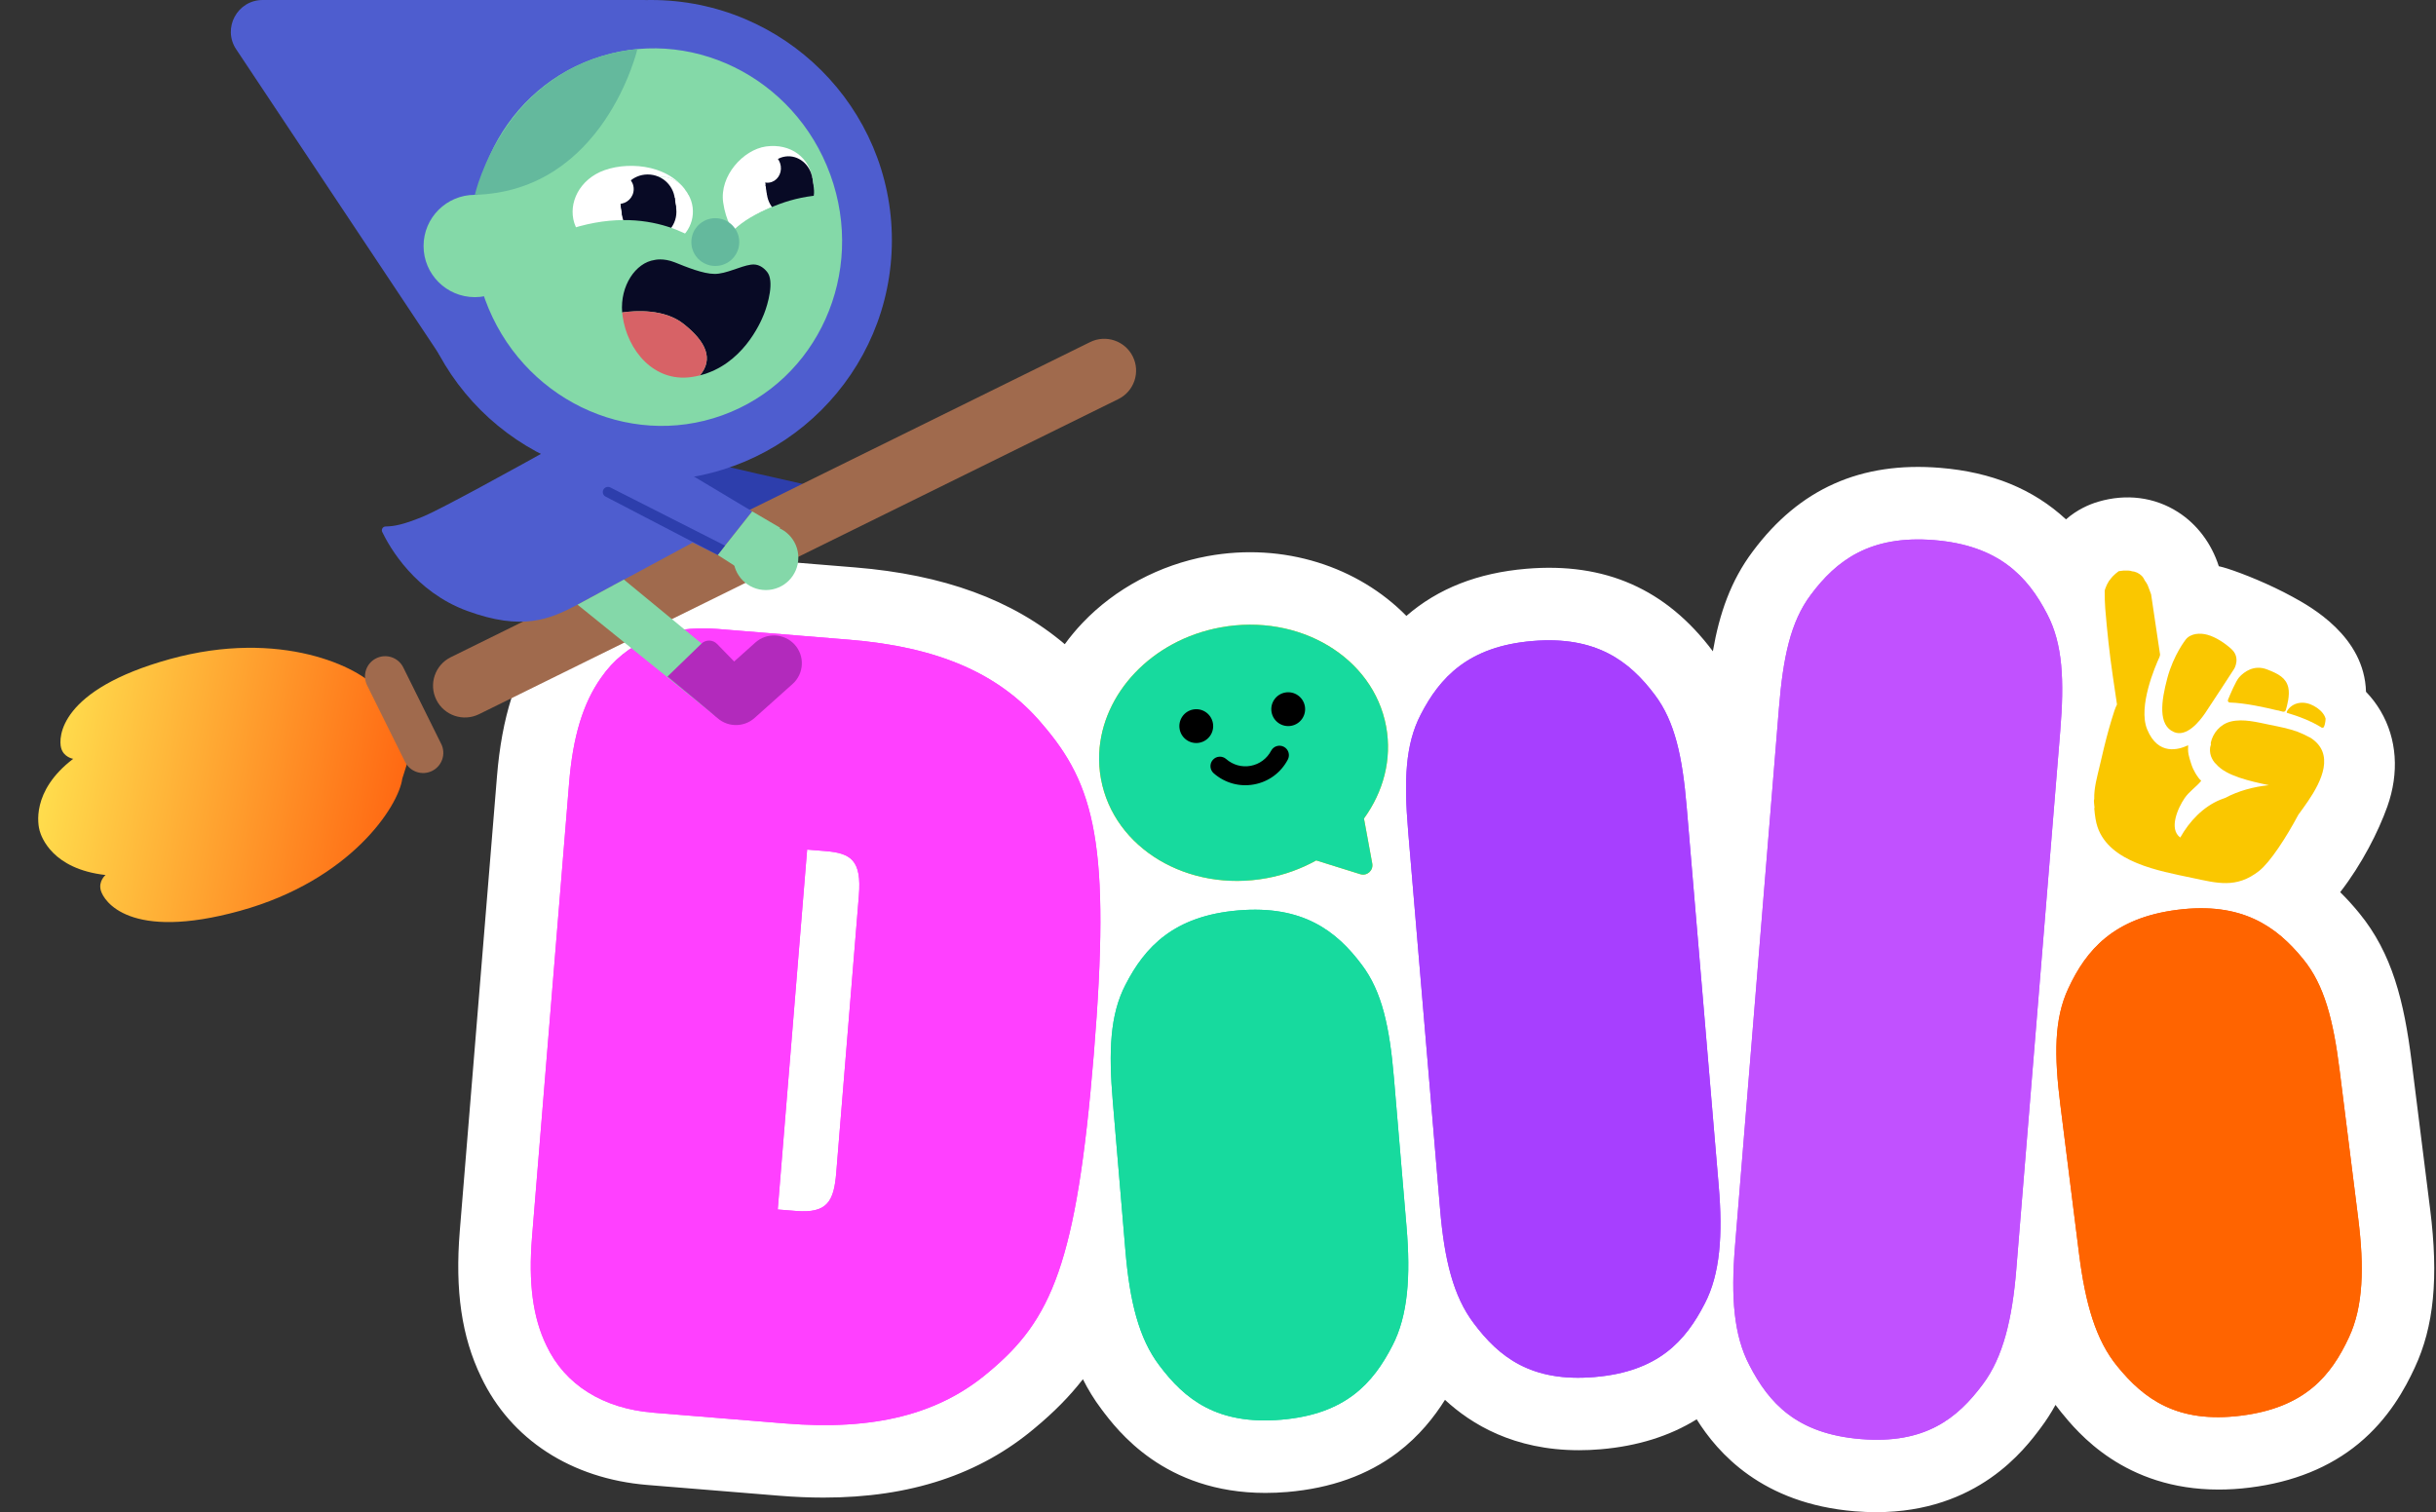 <svg width="699" height="434" viewBox="0 0 699 434" fill="none" xmlns="http://www.w3.org/2000/svg">
<rect x="0" y="0" width="699" height="434" fill="#333333" stroke="none"/>
<g clip-path="url(#clip0_1779_1408)">
<path d="M697.321 347.085L692.001 304.647C689.844 287.448 686.459 273.621 676.944 262.028C675.189 259.878 673.379 257.887 671.506 256.048C677.741 248.021 682.492 238.614 685.031 231.489C688.485 221.769 687.798 212.028 683.102 204.05C681.889 201.989 680.474 200.158 678.913 198.541C678.476 182.578 663.01 174.114 657.828 171.276C651.309 167.71 643.693 164.623 639.046 163.145C638.256 162.896 637.458 162.68 636.674 162.5C634.587 155.993 630.474 150.477 624.946 146.946C618.246 142.665 610.124 141.618 602.086 143.99C599.408 144.781 596.01 146.273 592.826 149.055C583.435 140.355 571.492 135.478 556.733 134.271C533.949 132.411 516.352 140.258 502.946 158.254C496.627 166.677 493.374 176.084 491.502 186.921C491.502 186.914 491.488 186.9 491.481 186.893C478.102 169.056 460.603 161.321 437.971 163.235C424.037 164.415 412.642 168.883 403.556 176.764C389.768 162.715 368.468 155.562 346.461 159.614C332.693 162.153 319.98 168.945 310.651 178.741C308.792 180.691 307.086 182.744 305.533 184.881C290.551 172.157 270.743 164.921 245.392 162.847L207.558 159.76C185.717 157.977 166.72 166.295 155.428 182.592C148.063 193.061 143.984 205.875 142.597 222.921L131.93 353.315C130.536 370.36 132.478 383.66 138.04 395.17C146.544 413.097 163.939 424.398 185.786 426.181L223.621 429.268C227.991 429.622 232.214 429.803 236.313 429.803C261.22 429.803 281.188 423.191 297.078 409.732C302.349 405.34 306.857 400.831 310.734 395.829C312.212 398.77 313.946 401.629 315.992 404.341C320.646 410.551 334.115 428.464 363.113 428.464C365.132 428.464 367.226 428.38 369.404 428.193C381.861 427.139 392.493 423.337 401.004 416.878C407.246 412.146 411.567 406.631 414.632 401.754C422.158 408.705 434.365 416.205 453.07 416.205C455.082 416.205 457.163 416.122 459.32 415.934C469.876 415.039 479.114 412.146 486.855 407.338C492.833 416.899 505.567 431.558 532.263 433.736C534.365 433.91 536.39 433.986 538.353 433.986C567.511 433.986 580.987 415.941 585.627 409.711C587.16 407.664 588.554 405.5 589.816 403.204C590.336 403.904 590.871 404.605 591.432 405.285C596.163 411.092 609.569 427.499 636.633 427.499C639.49 427.499 642.5 427.319 645.67 426.917C658.05 425.363 668.503 421.137 676.735 414.352C685.488 407.144 690.142 398.458 692.889 392.54C698.417 380.718 699.783 366.69 697.321 347.064V347.085Z" fill="white"/>
<path d="M356.78 232.249C371.696 231.031 383.058 221.105 382.157 210.08C381.257 199.055 368.435 191.105 353.519 192.324C338.603 193.543 327.241 203.469 328.141 214.494C329.042 225.519 341.863 233.468 356.78 232.249Z" fill="black"/>
<path d="M356.78 232.249C371.696 231.031 383.058 221.105 382.157 210.08C381.257 199.055 368.435 191.105 353.519 192.324C338.603 193.543 327.241 203.469 328.141 214.494C329.042 225.519 341.863 233.468 356.78 232.249Z" fill="black"/>
<path d="M404.055 238.398C402.835 223.933 403.244 213.617 407.662 205.104C413.176 194.358 421.422 185.519 439.705 183.972C457.988 182.425 467.601 189.751 474.842 199.422C480.626 207.075 482.769 217.176 483.99 231.634L493.18 340.355C494.366 354.39 493.603 365.594 489.178 374.107C483.664 384.853 475.841 393.657 457.558 395.204C439.275 396.751 430.085 389.391 422.844 379.719C417.06 372.067 414.459 361.577 413.238 347.119L404.048 238.398H404.055Z" fill="#A73FFF"/>
<path d="M319.321 316.198C318.086 301.608 318.502 291.194 322.962 282.606C328.525 271.762 336.848 262.847 355.297 261.286C373.746 259.725 383.449 267.114 390.752 276.875C396.592 284.597 398.749 294.788 399.984 309.378L403.597 352.107C404.797 366.267 404.021 377.576 399.561 386.165C393.998 397.008 386.105 405.888 367.656 407.449C349.207 409.01 339.934 401.58 332.631 391.826C326.791 384.111 324.169 373.524 322.934 358.927L319.321 316.198Z" fill="#17DA9E"/>
<path d="M510.457 203.252C511.65 188.648 513.779 178.45 519.598 170.707C526.881 160.925 536.563 153.502 555.026 155.014C573.489 156.52 581.84 165.421 587.437 176.251C591.925 184.833 592.369 195.246 591.176 209.85L578.566 364.339C577.408 378.512 574.78 389.536 568.96 397.279C561.678 407.061 552.426 414.519 533.962 413.013C515.499 411.508 507.579 402.642 501.982 391.812C497.494 383.23 496.655 372.352 497.848 357.755L510.457 203.266V203.252Z" fill="#C151FF"/>
<path d="M591.231 317.287C589.414 302.794 589.407 292.402 593.506 283.66C598.618 272.629 606.545 263.409 624.877 261.106C643.201 258.802 653.168 265.782 660.846 275.21C666.977 282.668 669.536 292.741 671.353 307.234L676.68 349.672C678.442 363.742 678.13 375.036 674.03 383.778C668.919 394.809 661.414 403.981 643.09 406.284C624.766 408.587 615.229 401.552 607.551 392.124C601.42 384.666 598.382 374.225 596.565 359.732L591.238 317.294L591.231 317.287Z" fill="#FF6400"/>
<path d="M298.902 207.602C286.764 193.303 269.217 185.679 243.679 183.591L205.845 180.503C191.37 179.324 179.509 184.298 172.47 194.511C167.302 201.823 164.396 211.39 163.314 224.613L152.668 355.014C151.586 368.244 152.904 378.152 156.809 386.185C162.108 397.417 173.004 404.258 187.479 405.437L225.313 408.525C250.851 410.613 269.411 405.923 283.692 393.796C301.683 378.824 308.945 362.785 313.862 302.538C318.78 242.297 314.216 225.293 298.895 207.602H298.902ZM246.454 257.012L239.962 336.525C239.289 344.746 237.458 348.285 228.379 347.542L223.17 347.119L231.604 243.831L236.813 244.254C244.151 244.851 247.286 246.835 246.454 257.005V257.012Z" fill="#FF40FF"/>
<path d="M356.78 232.249C371.696 231.031 383.058 221.105 382.157 210.08C381.257 199.055 368.435 191.105 353.519 192.324C338.603 193.543 327.241 203.469 328.141 214.494C329.042 225.519 341.863 233.468 356.78 232.249Z" fill="black"/>
<path d="M315.929 223.593C319.584 243.463 340.87 256.194 363.467 252.031C368.641 251.081 373.427 249.312 377.699 246.932V246.946L390.322 250.886C392.251 251.49 394.13 249.825 393.763 247.834L391.384 234.93H391.37C396.932 227.27 399.478 217.932 397.744 208.511C394.089 188.641 372.803 175.911 350.206 180.073C330.439 183.716 316.214 199.089 315.416 216.184C315.305 218.626 315.465 221.103 315.922 223.587L315.929 223.593ZM370.528 208.303C367.892 208.788 365.361 207.047 364.875 204.411C364.39 201.774 366.13 199.242 368.766 198.756C371.402 198.271 373.933 200.012 374.419 202.649C374.904 205.285 373.163 207.817 370.528 208.303ZM348.014 218.085C348.999 216.961 350.712 216.85 351.836 217.835C353.778 219.542 356.344 220.256 358.869 219.792C361.393 219.327 363.536 217.745 364.743 215.462C365.437 214.137 367.081 213.631 368.405 214.332C369.73 215.032 370.236 216.67 369.536 217.995C367.552 221.762 364.022 224.364 359.847 225.127C355.678 225.897 351.454 224.724 348.257 221.915C347.133 220.929 347.022 219.216 348.007 218.092L348.014 218.085ZM338.491 209.274C338.006 206.638 339.747 204.105 342.382 203.62C345.018 203.134 347.549 204.876 348.035 207.512C348.52 210.148 346.78 212.68 344.144 213.166C341.508 213.652 338.977 211.91 338.491 209.274Z" fill="#FAC700"/>
<path d="M404.055 238.398C402.835 223.933 403.244 213.617 407.662 205.104C413.176 194.358 421.422 185.519 439.705 183.972C457.988 182.425 467.601 189.751 474.842 199.422C480.626 207.075 482.769 217.176 483.99 231.634L493.18 340.355C494.366 354.39 493.603 365.594 489.178 374.107C483.664 384.853 475.841 393.657 457.558 395.204C439.275 396.751 430.085 389.391 422.844 379.719C417.06 372.067 414.459 361.577 413.238 347.119L404.048 238.398H404.055Z" fill="#A73FFF"/>
<path d="M319.321 316.198C318.086 301.608 318.502 291.194 322.962 282.606C328.525 271.762 336.848 262.847 355.297 261.286C373.746 259.725 383.449 267.114 390.752 276.875C396.592 284.597 398.749 294.788 399.984 309.378L403.597 352.107C404.797 366.267 404.021 377.576 399.561 386.165C393.998 397.008 386.105 405.888 367.656 407.449C349.207 409.01 339.934 401.58 332.631 391.826C326.791 384.111 324.169 373.524 322.934 358.927L319.321 316.198Z" fill="#17DA9E"/>
<path d="M510.457 203.252C511.65 188.648 513.779 178.45 519.598 170.707C526.881 160.925 536.563 153.502 555.026 155.014C573.489 156.52 581.84 165.421 587.437 176.251C591.925 184.833 592.369 195.246 591.176 209.85L578.566 364.339C577.408 378.512 574.78 389.536 568.96 397.279C561.678 407.061 552.426 414.519 533.962 413.013C515.499 411.508 507.579 402.642 501.982 391.812C497.494 383.23 496.655 372.352 497.848 357.755L510.457 203.266V203.252Z" fill="#C151FF"/>
<path d="M591.231 317.287C589.414 302.794 589.407 292.402 593.506 283.66C598.618 272.629 606.545 263.409 624.877 261.106C643.201 258.802 653.168 265.782 660.846 275.21C666.977 282.668 669.536 292.741 671.353 307.234L676.68 349.672C678.442 363.742 678.13 375.036 674.03 383.778C668.919 394.809 661.414 403.981 643.09 406.284C624.766 408.587 615.229 401.552 607.551 392.124C601.42 384.666 598.382 374.225 596.565 359.732L591.238 317.294L591.231 317.287Z" fill="#FF6400"/>
<path d="M298.902 207.602C286.764 193.303 269.217 185.679 243.679 183.591L205.845 180.503C191.37 179.324 179.509 184.298 172.47 194.511C167.302 201.823 164.396 211.39 163.314 224.613L152.668 355.014C151.586 368.244 152.904 378.152 156.809 386.185C162.108 397.417 173.004 404.258 187.479 405.437L225.313 408.525C250.851 410.613 269.411 405.923 283.692 393.796C301.683 378.824 308.945 362.785 313.862 302.538C318.78 242.297 314.216 225.293 298.895 207.602H298.902ZM246.454 257.012L239.962 336.525C239.289 344.746 237.458 348.285 228.379 347.542L223.17 347.119L231.604 243.831L236.813 244.254C244.151 244.851 247.286 246.835 246.454 257.005V257.012Z" fill="#FF40FF"/>
<path d="M356.78 232.249C371.696 231.031 383.058 221.105 382.157 210.08C381.257 199.055 368.435 191.105 353.519 192.324C338.603 193.543 327.241 203.469 328.141 214.494C329.042 225.519 341.863 233.468 356.78 232.249Z" fill="black"/>
<path d="M315.929 223.593C319.584 243.463 340.87 256.194 363.467 252.031C368.641 251.081 373.427 249.312 377.699 246.932V246.946L390.322 250.886C392.251 251.49 394.13 249.825 393.763 247.834L391.384 234.93H391.37C396.932 227.27 399.478 217.932 397.744 208.511C394.089 188.641 372.803 175.911 350.206 180.073C330.439 183.716 316.214 199.089 315.416 216.184C315.305 218.626 315.465 221.103 315.922 223.587L315.929 223.593ZM370.528 208.303C367.892 208.788 365.361 207.047 364.875 204.411C364.39 201.774 366.13 199.242 368.766 198.756C371.402 198.271 373.933 200.012 374.419 202.649C374.904 205.285 373.163 207.817 370.528 208.303ZM348.014 218.085C348.999 216.961 350.712 216.85 351.836 217.835C353.778 219.542 356.344 220.256 358.869 219.792C361.393 219.327 363.536 217.745 364.743 215.462C365.437 214.137 367.081 213.631 368.405 214.332C369.73 215.032 370.236 216.67 369.536 217.995C367.552 221.762 364.022 224.364 359.847 225.127C355.678 225.897 351.454 224.724 348.257 221.915C347.133 220.929 347.022 219.216 348.007 218.092L348.014 218.085ZM338.491 209.274C338.006 206.638 339.747 204.105 342.382 203.62C345.018 203.134 347.549 204.876 348.035 207.512C348.52 210.148 346.78 212.68 344.144 213.166C341.508 213.652 338.977 211.91 338.491 209.274Z" fill="#17DA9E"/>
<path d="M662.802 211.647C661.671 211.022 660.471 210.481 659.25 209.996C656.691 209.08 653.924 208.546 651.351 208.025C647.82 207.311 643.68 206.18 640.08 207.089C637.042 207.859 634.975 210.419 634.386 213.111C634.386 213.263 634.386 213.409 634.386 213.562C634.386 213.638 634.4 213.714 634.406 213.79C634.365 213.895 634.316 213.999 634.282 214.11C634.171 214.436 634.157 214.81 634.143 215.15C634.143 215.303 634.143 215.449 634.157 215.601C634.205 216.073 634.261 216.572 634.434 217.023C634.774 217.898 635.246 218.737 635.967 219.355C638.797 222.685 645.726 224.225 651.059 225.342C646.683 225.779 642.32 226.972 638.485 229.005C638.02 229.164 637.569 229.331 637.132 229.504C632.138 231.565 628.247 235.707 625.619 240.369C622.22 237.892 624.974 231.815 626.881 229.04C628.192 227.139 630.169 225.869 631.618 224.121C631.556 224.037 631.5 223.947 631.438 223.864C631.382 223.822 631.327 223.781 631.278 223.739C631.043 223.524 630.862 223.24 630.675 222.983C630.405 222.622 630.162 222.241 629.933 221.845C629.704 221.45 629.489 221.047 629.295 220.631C629.059 220.118 628.872 219.577 628.698 219.035C628.428 218.217 628.185 217.384 627.998 216.545C627.88 216.011 627.859 215.456 627.852 214.914C627.852 214.574 627.866 214.234 627.894 213.895C627.811 213.929 627.734 213.964 627.651 213.999L627.665 213.978C625.251 215.088 619.259 217.017 616.11 209.302C613.44 202.76 618.475 191.125 619.633 188.614C619.716 188.433 619.765 188.239 619.779 188.038C619.8 188.031 619.814 188.017 619.834 188.01C619.821 187.85 619.8 187.698 619.786 187.545C619.779 187.524 619.772 187.504 619.765 187.483L617.254 170.576L616.297 167.995L616.207 168.584C616.207 168.584 616.207 168.557 616.207 168.543C616.207 168.515 616.207 168.48 616.214 168.453C616.214 168.39 616.228 168.335 616.235 168.272C616.235 168.168 616.256 168.078 616.297 167.988C616.054 167.502 615.77 167.044 615.444 166.614C615.222 166.128 614.924 165.615 614.542 165.247C613.773 164.498 612.711 163.985 611.636 163.936C611.602 163.908 611.567 163.881 611.532 163.853C611.345 163.825 611.158 163.797 610.97 163.777C610.866 163.763 610.762 163.756 610.658 163.749C610.631 163.749 610.603 163.749 610.589 163.749C609.715 163.707 608.827 163.763 607.967 163.922C607.96 163.929 607.946 163.936 607.94 163.943C607.662 164.151 607.385 164.359 607.121 164.581C606.92 164.769 606.719 164.956 606.511 165.136C606.587 165.074 606.663 165.005 606.733 164.942C606.407 165.227 606.109 165.539 605.838 165.872C605.602 166.163 605.366 166.455 605.144 166.76C604.714 167.433 604.375 168.154 604.104 168.91C604.042 169.105 603.993 169.299 603.938 169.493C603.938 169.625 603.931 169.764 603.938 169.896C603.945 171.471 603.965 173.045 604.09 174.62C604.624 181.135 605.318 187.621 606.268 194.087C606.663 196.786 607.059 199.485 607.461 202.177C607.184 202.76 606.927 203.349 606.726 203.96C606.164 205.694 605.63 207.436 605.137 209.191C604.16 212.708 603.32 216.239 602.502 219.799C601.781 222.927 600.837 226.091 600.934 229.303C600.879 229.47 600.844 229.636 600.844 229.817C600.858 230.032 600.872 230.247 600.879 230.469C600.893 230.656 600.921 230.843 600.934 231.031C600.934 231.045 600.934 231.058 600.934 231.072C600.934 231.072 600.934 231.072 600.941 231.072C600.962 231.239 600.969 231.405 600.99 231.572C600.99 231.6 601.011 231.62 601.018 231.641C601.018 231.69 601.018 231.738 601.018 231.787C600.99 231.856 600.969 231.926 600.941 232.002C601.115 234.146 601.413 235.998 601.871 237.337C605.339 247.549 619.64 249.964 628.886 251.92C636.224 253.474 641.731 255.084 648.25 249.943C651.441 247.431 656.067 240.265 659.493 233.84C660.443 232.55 661.38 231.239 662.288 229.914C666.117 224.28 670.188 216.177 662.802 211.619V211.647Z" fill="#FAC700"/>
<path d="M623.795 210.093C619.189 208.108 620.133 201.247 621.915 194.587C623.698 187.934 627.186 183.542 627.186 183.542C628.643 181.717 631.355 181.606 633.421 182.182C635.773 182.834 638.381 184.52 640.323 186.303C642.986 188.752 641.113 191.909 641.113 191.909C641.113 191.909 634.399 202.26 632.742 204.688C631.091 207.116 627.408 211.647 623.802 210.093H623.795Z" fill="#FAC700"/>
<path d="M653.695 203.89C654.069 203.987 654.458 204.092 654.846 204.203C654.923 204.223 655.013 204.244 655.082 204.258C655.436 204.341 655.79 204.14 655.894 203.8C656.296 202.51 657.114 199.457 656.615 197.32C655.97 194.552 653.834 193.401 650.546 192.131C646.766 190.667 643.881 192.832 642.494 194.407C641.557 195.475 639.983 199.194 639.317 200.824C639.164 201.199 639.421 201.608 639.823 201.622C644.262 201.74 650.054 203.058 653.293 203.835C653.417 203.849 653.542 203.863 653.681 203.897L653.695 203.89Z" fill="#FAC700"/>
<path d="M666.256 208.858C666.256 208.858 666.311 208.858 666.339 208.858C666.478 208.816 666.623 208.788 666.769 208.781C666.783 208.761 666.79 208.747 666.81 208.705C666.575 209.031 667.046 208.143 666.928 208.442C667.018 208.22 667.074 207.977 667.129 207.741C667.24 207.262 667.296 206.77 667.324 206.256C667.268 206.048 667.199 205.847 667.109 205.653C666.491 204.307 665.187 203.252 663.904 202.565C662.58 201.851 661.082 201.497 659.59 201.774C658.224 202.024 656.976 202.843 656.282 204.05C656.199 204.196 656.185 204.334 656.199 204.459C656.178 204.487 656.171 204.522 656.15 204.549C659.528 205.549 663.19 206.922 666.249 208.851L666.256 208.858Z" fill="#FAC700"/>
</g>
<g clip-path="url(#clip1_1779_1408)">
<path d="M234.065 139.731C234.065 139.731 201.532 132.463 198.05 131.309L187.297 128.135C184.613 127.767 182.902 127.537 182.902 127.537L218.179 149.506L220.909 151.934C220.909 151.934 226.35 142.702 234.065 139.736V139.731Z" fill="#2D3EAC"/>
<path d="M125.206 200.836C122.965 196.319 124.823 190.85 129.351 188.614L312.798 98.18C317.326 95.945 322.809 97.798 325.05 102.315C327.291 106.833 325.433 112.302 320.904 114.537L137.458 204.971C132.93 207.207 127.447 205.353 125.206 200.836Z" fill="#A06A4D"/>
<path d="M115.416 223.528L120.241 208.299L108.232 197.723C103.303 191.589 80.587 180.359 48.76 189.157C16.933 197.956 16.711 211.689 17.545 214.688C18.293 217.372 21 217.779 21 217.779C8.801 227.097 10.959 236.915 11.372 238.398C11.884 240.234 15.014 249.407 30.285 251.126C30.285 251.126 28.178 252.864 28.927 255.549C29.762 258.543 37.053 270.202 68.88 261.403C100.708 252.605 114.368 231.315 115.422 223.524L115.416 223.528Z" fill="url(#paint0_linear_1779_1408)"/>
<path d="M116.223 218.637L105.331 196.668C103.911 193.807 105.087 190.344 107.955 188.927C110.823 187.51 114.296 188.683 115.716 191.544L126.608 213.513C128.028 216.374 126.852 219.838 123.984 221.255C121.116 222.672 117.643 221.499 116.223 218.637Z" fill="#A06A4D"/>
<path d="M219.756 169.345C224.905 169.345 229.08 165.181 229.08 160.044C229.08 154.907 224.905 150.743 219.756 150.743C214.606 150.743 210.432 154.907 210.432 160.044C210.432 165.181 214.606 169.345 219.756 169.345Z" fill="#84D8A9"/>
<path d="M121.9 148.038C115.826 150.582 113.078 151.065 110.648 151.097C109.846 151.106 109.334 151.957 109.68 152.675C111.847 157.165 119.11 169.851 134.06 175.33C149.784 181.089 157.642 177.818 165.716 173.54C169.456 171.558 198.756 155.729 198.756 155.729L205.95 159.267L215.845 146.764L181.754 126.368C175.815 122.905 168.478 122.849 162.484 126.221C148.022 134.354 126.474 146.116 121.895 148.034L121.9 148.038Z" fill="#4E5DCF"/>
<path d="M212.133 163.236L205.95 159.267L215.846 146.764L223.851 151.461L212.133 163.236Z" fill="#84D8A9"/>
<path d="M205.949 159.267L173.813 142.546C173.076 142.192 172.762 141.309 173.117 140.573C173.472 139.837 174.357 139.524 175.095 139.878L208.025 156.585" fill="#2D3EAC"/>
<path d="M185.226 0L184.632 1.076L128.069 104.772L67.772 14.149C63.742 8.091 68.095 0 75.381 0H185.231H185.226Z" fill="#4E5DCF"/>
<path d="M255.922 68.948C255.922 107.026 224.976 137.896 186.803 137.896C148.631 137.896 117.685 107.026 117.685 68.948C117.685 30.87 148.631 0 186.803 0C224.976 0 255.922 30.87 255.922 68.948Z" fill="#4E5DCF"/>
<path d="M207.284 119.182C234.643 109.303 248.515 78.403 238.268 50.165C228.021 21.928 197.535 7.046 170.175 16.925C142.816 26.804 128.944 57.704 139.191 85.942C149.438 114.179 179.924 129.061 207.284 119.182Z" fill="#84D9A8"/>
<path d="M197.553 55.88C197.419 55.65 197.272 55.424 197.119 55.212C197.295 55.443 197.465 55.673 197.627 55.917C197.59 55.917 197.562 55.903 197.549 55.88H197.553Z" fill="#3A3D41"/>
<path d="M197.087 55.167C197.041 55.107 196.99 55.052 196.944 54.987C196.99 55.047 197.041 55.102 197.087 55.167Z" fill="#FFFCFB"/>
<path d="M170.964 49.982C177.129 46.427 189.455 46.289 195.782 53.428C193.153 50.58 188.81 49.817 185.31 51.836C181.256 54.173 179.873 59.348 182.215 63.391C182.326 63.584 182.451 63.768 182.575 63.948L182.547 63.966L185.084 68.341C185.54 69.132 186.112 69.817 186.757 70.397C185.434 70.102 184.175 69.546 183.064 68.741C182.483 69.27 181.837 69.744 181.132 70.153C175.732 73.272 168.82 71.427 165.698 66.041C162.64 60.769 164.711 53.589 170.964 49.982Z" fill="white"/>
<path d="M197.124 55.213C197.124 55.213 197.101 55.18 197.091 55.166C197.101 55.18 197.114 55.199 197.124 55.213Z" fill="#3A3D41"/>
<path d="M196.944 54.992C196.801 54.813 196.654 54.633 196.501 54.463C196.658 54.633 196.801 54.808 196.944 54.992Z" fill="#3A3D41"/>
<path d="M182.552 63.962L182.58 63.943C182.455 63.764 182.331 63.58 182.22 63.386C179.877 59.343 181.261 54.173 185.314 51.832C188.814 49.812 193.158 50.571 195.786 53.423C195.948 53.602 196.1 53.791 196.252 53.98C196.303 54.044 196.353 54.099 196.404 54.168C196.418 54.182 196.427 54.2 196.441 54.219C196.603 54.444 196.755 54.679 196.898 54.923C196.911 54.946 196.939 54.959 196.976 54.964C197.156 55.231 197.326 55.502 197.492 55.788C200.236 60.516 198.618 66.574 193.873 69.311C191.636 70.604 189.105 70.916 186.767 70.401C186.121 69.822 185.549 69.136 185.093 68.345L182.557 63.971L182.552 63.962Z" fill="white"/>
<path d="M185.858 65.673C190.177 65.673 193.679 62.18 193.679 57.871C193.679 53.563 190.177 50.07 185.858 50.07C181.539 50.07 178.037 53.563 178.037 57.871C178.037 62.18 181.539 65.673 185.858 65.673Z" fill="#080A25"/>
<path d="M186.273 68.598C190.592 68.598 194.094 65.105 194.094 60.797C194.094 56.488 190.592 52.995 186.273 52.995C181.954 52.995 178.452 56.488 178.452 60.797C178.452 65.105 181.954 68.598 186.273 68.598Z" fill="#080A25"/>
<path d="M193.601 56.756L178.117 58.962L178.536 61.886L194.02 59.679L193.601 56.756Z" fill="#080A25"/>
<path d="M202.247 70.562C202.247 70.562 187.117 57.158 161.603 66.418L161.663 71.087L178.586 73.732L189.736 85.061L202.242 70.562H202.247Z" fill="#84D9A8"/>
<path d="M220.115 78.028C218.93 76.588 217.436 75.673 215.504 75.949C212.336 76.4 208.389 78.626 205.05 78.612C201.716 78.598 196.971 76.634 193.642 75.3C190.313 73.966 187.855 74.606 187.855 74.606C182.39 75.383 177.899 82.011 178.526 89.67C182.367 89.118 190.635 88.589 196.16 92.964C202.68 98.129 204.769 103.061 200.84 107.729C212.968 104.671 218.119 92.913 219.202 90.186C220.355 87.283 222.26 80.636 220.111 78.028H220.115Z" fill="#080A25"/>
<path d="M196.169 92.964C190.645 88.585 182.377 89.118 178.535 89.67C178.563 90.025 178.6 90.379 178.651 90.737C180.062 100.609 187.647 109.749 198.41 108.212C199.254 108.093 200.066 107.927 200.849 107.734C204.778 103.065 202.694 98.134 196.169 92.968V92.964Z" fill="#D76266"/>
<path d="M233.281 52.411C233.378 53.621 233.516 56.087 233.516 56.087C227.397 56.721 215.449 60.847 210.423 66.192C210.423 66.192 208.292 63.552 207.513 58.11C206.415 50.433 213.309 42.963 219.765 42.043C226.783 41.045 232.704 45.185 233.276 52.411H233.281Z" fill="white"/>
<path d="M227.436 59.434C231.145 58.906 233.686 55.228 233.112 51.219C232.538 47.21 229.066 44.389 225.357 44.917C221.649 45.446 219.107 49.124 219.682 53.133C220.256 57.142 223.727 59.963 227.436 59.434Z" fill="#080A25"/>
<path d="M227.835 62.18C231.544 61.651 234.085 57.973 233.511 53.964C232.937 49.956 229.465 47.134 225.756 47.663C222.048 48.191 219.507 51.869 220.081 55.878C220.655 59.887 224.127 62.708 227.835 62.18Z" fill="#080A25"/>
<path d="M233.112 51.219L219.682 53.133L220.075 55.878L233.505 53.965L233.112 51.219Z" fill="#080A25"/>
<path d="M235.208 65.802L225.239 66.197L217.459 75.291L205.433 70.769C205.433 70.769 217.256 56.652 236.836 55.935" fill="#84D9A8"/>
<path d="M220.743 52.403C222.896 52.096 224.371 49.961 224.038 47.635C223.705 45.309 221.69 43.672 219.537 43.978C217.384 44.285 215.908 46.42 216.241 48.746C216.575 51.072 218.59 52.709 220.743 52.403Z" fill="white"/>
<path d="M177.572 58.524C179.927 58.524 181.837 56.62 181.837 54.27C181.837 51.92 179.927 50.015 177.572 50.015C175.216 50.015 173.306 51.92 173.306 54.27C173.306 56.62 175.216 58.524 177.572 58.524Z" fill="white"/>
<path d="M205.253 76.335C209.051 76.335 212.129 73.265 212.129 69.477C212.129 65.689 209.051 62.618 205.253 62.618C201.456 62.618 198.378 65.689 198.378 69.477C198.378 73.265 201.456 76.335 205.253 76.335Z" fill="#64B99D"/>
<path d="M213.392 194.644L205.253 205.477L165.716 173.54L179.02 166.332L213.392 194.644Z" fill="#84D8A9"/>
<path d="M227.466 196.264L216.56 206.02C213.286 208.982 208.227 208.739 205.253 205.477C202.284 202.211 202.528 197.165 205.797 194.198L216.703 184.442C219.977 181.48 225.036 181.723 228.01 184.985C230.984 188.246 230.735 193.297 227.466 196.264Z" fill="#B22ABC"/>
<path d="M207.015 193.011L199.254 200.537L205.65 205.882L212.802 198.945L207.015 193.011Z" fill="#B22ABC"/>
<path d="M191.525 194.171L201.251 184.741C202.509 183.517 204.525 183.545 205.751 184.805L214.393 193.674L199.254 200.542L191.521 194.171H191.525Z" fill="#B22ABC"/>
<path d="M136.259 85.282C144.388 85.282 150.978 78.708 150.978 70.599C150.978 62.49 144.388 55.916 136.259 55.916C128.13 55.916 121.54 62.49 121.54 70.599C121.54 78.708 128.13 85.282 136.259 85.282Z" fill="#84D9A8"/>
<path d="M182.902 14.085C182.902 14.085 173.348 54.872 136.259 55.916C136.259 55.916 144.638 18.082 182.902 14.085Z" fill="#64B99D"/>
</g>
<defs>
<linearGradient id="paint0_linear_1779_1408" x1="14.261" y1="216.211" x2="115.05" y2="235.469" gradientUnits="userSpaceOnUse">
<stop stop-color="#FFDD4D"/>
<stop offset="1" stop-color="#FF6712"/>
</linearGradient>
<clipPath id="clip0_1779_1408">
<rect width="567" height="300" fill="white" transform="translate(131.5 134)"/>
</clipPath>
<clipPath id="clip1_1779_1408">
<rect width="326" height="275" fill="white"/>
</clipPath>
</defs>
</svg>

